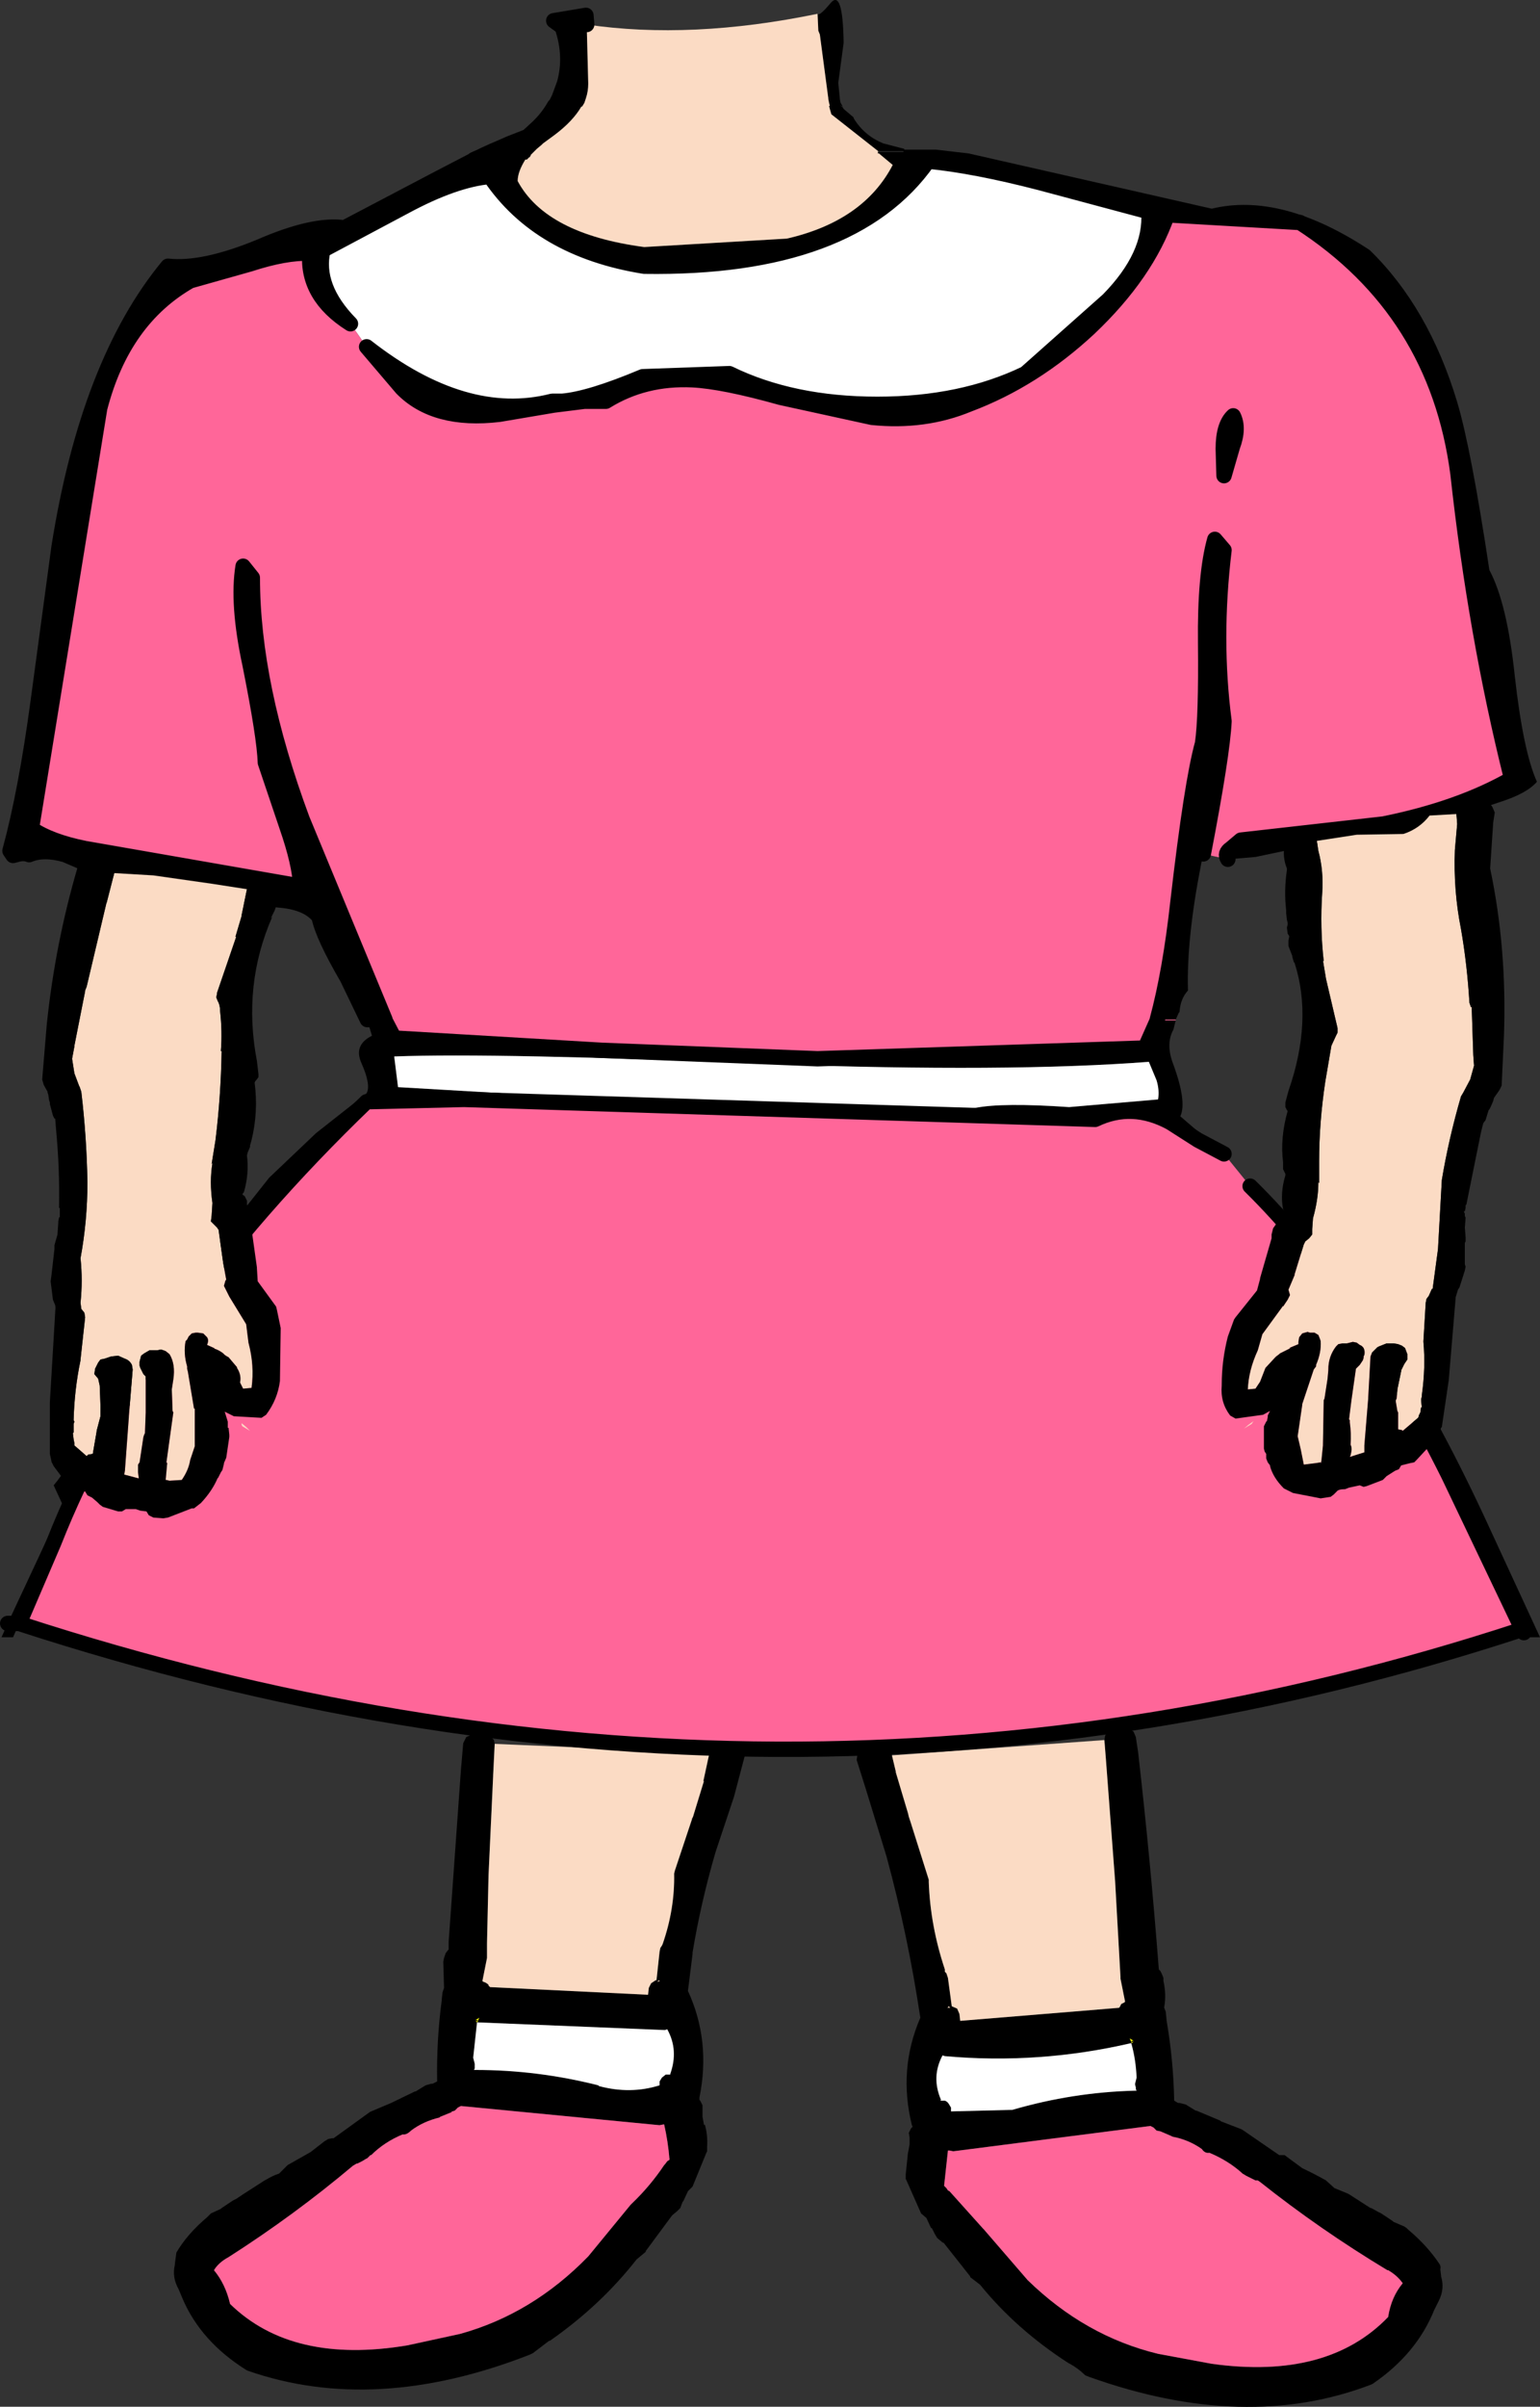 <?xml version="1.0" encoding="UTF-8" standalone="no"?>
<svg xmlns:xlink="http://www.w3.org/1999/xlink" height="156.85px" width="100.4px" xmlns="http://www.w3.org/2000/svg">
  <rect width="100%" height="100%" fill="#333333" stroke="none"/>
  <g transform="matrix(1.0, 0.0, 0.0, 1.0, 237.45, 39.4)">
    <path d="M-191.2 74.85 L-191.2 74.8 -191.0 74.45 -190.65 74.35 -190.05 74.35 -189.45 74.35 -189.15 74.45 -188.9 74.7 -188.9 75.05 -189.6 77.7 -190.8 81.3 Q-191.75 84.55 -192.3 87.85 L-192.3 87.95 -192.6 90.35 Q-191.1 93.6 -191.85 97.3 L-191.85 97.45 -191.8 97.5 -191.65 97.8 -191.65 98.1 -191.65 98.55 -191.55 99.1 -191.5 99.05 Q-191.3 99.75 -191.35 100.5 L-191.35 100.8 -191.4 100.9 -192.3 103.1 -192.6 103.4 -192.9 104.05 -192.95 104.1 -193.1 104.5 -193.3 104.7 -193.6 104.95 -193.65 105.0 -195.35 107.3 -195.35 107.35 -195.95 107.85 Q-198.3 110.85 -201.6 113.15 L-201.65 113.15 -202.7 113.95 -202.9 114.05 Q-213.0 118.0 -221.3 115.1 L-221.4 115.05 Q-224.35 113.2 -225.55 110.4 L-225.8 109.8 Q-226.25 109.0 -226.05 108.2 L-226.05 108.15 -226.0 107.75 -225.95 107.4 Q-225.25 106.2 -223.95 105.1 L-223.85 105.0 -223.7 104.85 -223.05 104.55 -223.0 104.5 -222.25 104.0 -222.05 103.9 -221.6 103.6 -220.2 102.7 -220.1 102.65 Q-219.7 102.4 -219.25 102.25 L-218.8 101.8 -218.7 101.7 -217.2 100.85 -216.3 100.15 -216.05 100.0 -215.8 99.95 -215.7 99.95 -213.35 98.25 -213.25 98.2 -211.95 97.65 -210.4 96.9 -210.35 96.9 -209.7 96.5 -209.35 96.4 -209.25 96.4 -208.95 96.25 Q-209.0 93.6 -208.65 90.95 L-208.65 90.9 -208.6 90.45 -208.5 90.15 -208.55 88.45 -208.5 88.2 -208.4 87.9 -208.25 87.7 -208.2 87.65 -208.2 87.2 -208.2 87.15 -207.4 75.95 -207.25 74.2 -207.05 73.8 -206.7 73.65 -205.7 73.7 -205.45 73.8 -205.25 74.0 -205.2 74.25 -205.2 74.3 -205.3 76.3 -205.3 76.35 -205.6 82.8 -205.7 87.25 -205.7 87.3 -205.7 88.1 -205.7 88.2 -206.0 89.7 -205.95 89.75 Q-205.75 89.8 -205.6 89.95 L-205.6 90.0 -205.5 90.1 -195.2 90.6 -195.15 90.15 -195.0 89.85 -194.7 89.65 -194.65 89.65 -194.45 87.8 -194.4 87.55 -194.3 87.4 -194.25 87.3 Q-193.45 85.0 -193.5 82.7 L-193.45 82.5 -192.4 79.35 -192.35 79.2 -192.3 79.0 -192.3 79.1 -191.55 76.65 -191.6 76.7 -191.2 74.85 M-193.95 92.85 L-194.1 92.9 -206.3 92.4 -206.35 92.4 -206.6 94.7 -206.5 95.1 -206.5 95.15 -206.5 95.3 -206.5 95.4 -206.55 95.5 -206.45 95.5 Q-202.4 95.5 -198.45 96.5 L-198.4 96.55 Q-196.35 97.1 -194.45 96.5 L-194.45 96.25 -194.3 96.0 -194.05 95.8 -193.75 95.8 -193.75 95.75 Q-193.2 94.2 -193.95 92.85 M-206.2 92.1 L-206.45 92.25 -206.4 92.25 -206.3 92.25 -206.35 92.3 -206.3 92.35 -206.3 92.3 -206.2 92.1 M-206.45 92.3 L-206.35 92.4 -206.3 92.35 -206.45 92.3 M-194.6 89.75 L-194.4 89.7 -194.5 89.7 -194.45 89.7 -194.5 89.65 -194.6 89.75 M-194.45 99.1 L-207.4 97.85 -207.5 97.9 -207.6 97.95 -207.8 98.15 -207.95 98.2 -208.0 98.2 -208.0 98.25 -208.75 98.55 -208.8 98.6 Q-209.85 98.85 -210.65 99.45 -210.95 99.75 -211.2 99.7 -212.4 100.2 -213.25 101.05 L-213.3 101.05 -213.5 101.25 -213.6 101.3 -213.85 101.45 -214.15 101.6 -214.2 101.6 -214.45 101.75 Q-218.25 104.95 -222.55 107.7 -223.2 108.05 -223.5 108.55 -222.75 109.45 -222.45 110.75 -218.4 114.7 -210.9 113.45 L-207.45 112.7 Q-202.75 111.4 -199.1 107.65 L-196.35 104.3 -196.25 104.2 Q-195.05 103.05 -194.15 101.7 L-194.1 101.65 -193.95 101.45 -193.8 101.35 Q-193.9 100.15 -194.15 99.05 L-194.2 99.05 -194.45 99.1" fill="#000000" fill-rule="evenodd" stroke="none"/>
    <path d="M-205.2 74.25 L-191.2 74.85 -191.6 76.7 -191.55 76.65 -192.3 79.1 -192.3 79.0 -192.35 79.2 -192.4 79.35 -193.45 82.5 -193.5 82.7 Q-193.45 85.0 -194.25 87.3 L-194.3 87.4 -194.4 87.55 -194.45 87.8 -194.65 89.65 -194.7 89.65 -195.0 89.85 -195.15 90.15 -195.2 90.6 -205.5 90.1 -205.6 90.0 -205.6 89.95 Q-205.75 89.8 -205.95 89.75 L-206.0 89.7 -205.7 88.2 -205.7 88.1 -205.7 87.3 -205.7 87.25 -205.6 82.8 -205.3 76.35 -205.3 76.3 -205.2 74.3 -205.2 74.25 M-194.6 89.75 L-194.5 89.65 -194.45 89.7 -194.5 89.7 -194.4 89.7 -194.6 89.75" fill="#fbdbc4" fill-rule="evenodd" stroke="none"/>
    <path d="M-206.45 92.3 L-206.3 92.35 -206.35 92.4 -206.45 92.3 M-206.2 92.1 L-206.3 92.3 -206.3 92.35 -206.35 92.3 -206.3 92.25 -206.4 92.25 -206.45 92.25 -206.2 92.1" fill="#ffff00" fill-rule="evenodd" stroke="none"/>
    <path d="M-194.45 99.1 L-194.2 99.05 -194.15 99.05 Q-193.9 100.15 -193.8 101.35 L-193.95 101.45 -194.1 101.65 -194.15 101.7 Q-195.05 103.05 -196.25 104.2 L-196.35 104.3 -199.1 107.65 Q-202.75 111.4 -207.45 112.7 L-210.9 113.45 Q-218.4 114.7 -222.45 110.75 -222.75 109.45 -223.5 108.55 -223.2 108.05 -222.55 107.7 -218.25 104.95 -214.45 101.75 L-214.2 101.6 -214.15 101.6 -213.85 101.45 -213.6 101.3 -213.5 101.25 -213.3 101.05 -213.25 101.05 Q-212.4 100.2 -211.2 99.7 -210.95 99.75 -210.65 99.45 -209.85 98.85 -208.8 98.6 L-208.75 98.55 -208.0 98.25 -208.0 98.2 -207.95 98.2 -207.8 98.15 -207.6 97.95 -207.5 97.9 -207.4 97.85 -194.45 99.1" fill="#ff6699" fill-rule="evenodd" stroke="none"/>
    <path d="M-193.95 92.85 Q-193.2 94.2 -193.75 95.75 L-193.75 95.8 -194.05 95.8 -194.3 96.0 -194.45 96.25 -194.45 96.5 Q-196.35 97.1 -198.4 96.55 L-198.45 96.5 Q-202.4 95.5 -206.45 95.5 L-206.55 95.5 -206.5 95.4 -206.5 95.3 -206.5 95.15 -206.5 95.1 -206.6 94.7 -206.35 92.4 -206.3 92.4 -194.1 92.9 -193.95 92.85" fill="#ffffff" fill-rule="evenodd" stroke="none"/>
    <path d="M-165.45 74.0 L-165.4 73.7 -165.2 73.5 -164.95 73.4 -163.95 73.3 Q-163.75 73.3 -163.55 73.45 L-163.4 73.8 -163.25 74.8 Q-162.45 81.8 -161.9 88.95 L-161.8 89.05 -161.7 89.25 -161.6 89.5 -161.6 89.7 Q-161.4 90.6 -161.55 91.4 L-161.55 91.45 -161.45 91.7 -161.4 92.2 -161.4 92.25 Q-160.95 94.85 -160.9 97.5 L-160.65 97.65 -160.55 97.65 -160.15 97.75 -159.5 98.15 -159.45 98.15 -157.9 98.8 -157.85 98.85 -156.55 99.35 -156.45 99.4 -154.05 101.05 -154.0 101.05 -153.7 101.05 -153.5 101.2 -152.55 101.9 Q-151.8 102.25 -151.0 102.7 L-150.95 102.75 -150.45 103.2 -149.6 103.55 -149.5 103.6 -148.1 104.5 -148.05 104.5 -147.6 104.75 -147.4 104.85 -146.65 105.35 -146.6 105.4 -145.9 105.7 -145.75 105.8 -145.65 105.9 Q-144.4 106.95 -143.6 108.15 -143.5 108.3 -143.55 108.5 L-143.5 108.9 -143.5 108.95 Q-143.25 109.75 -143.65 110.55 L-143.95 111.15 Q-145.1 114.0 -147.95 115.95 L-148.05 116.0 Q-156.25 119.15 -166.45 115.5 L-166.7 115.4 Q-167.15 114.95 -167.7 114.65 L-167.8 114.6 Q-171.2 112.4 -173.55 109.5 L-174.2 109.0 -174.2 108.95 -175.9 106.8 -175.95 106.75 -176.0 106.75 -176.05 106.7 -176.35 106.45 -176.5 106.2 -176.7 105.8 -176.75 105.8 -177.05 105.15 -177.4 104.85 -178.35 102.7 -178.4 102.6 -178.4 102.3 -178.25 100.85 -178.25 100.9 -178.15 100.35 -178.15 99.9 -178.2 99.6 -178.05 99.3 -177.95 99.2 -178.0 99.1 Q-178.9 95.45 -177.45 92.1 -178.25 86.75 -179.65 81.6 L-181.0 77.2 -181.6 75.3 -181.55 74.95 -181.4 74.7 -181.1 74.6 -179.85 74.5 -179.5 74.6 -179.3 74.95 -179.3 75.0 -179.05 76.05 -179.05 76.1 -178.2 78.95 -178.25 78.8 -178.2 79.0 -178.1 79.3 -176.9 83.1 -176.9 83.25 Q-176.8 86.1 -175.85 88.95 L-175.85 89.05 -175.85 89.1 -175.75 89.2 -175.65 89.5 -175.4 91.35 -175.05 91.5 -174.9 91.85 -174.85 92.3 -164.5 91.45 -164.45 91.4 -164.35 91.2 -164.15 91.1 -164.1 91.05 -164.4 89.55 -164.4 89.45 -164.75 83.2 -165.35 75.25 -165.45 74.0 M-175.6 91.35 L-175.65 91.4 -175.6 91.4 -175.7 91.45 -175.5 91.45 -175.6 91.35 M-176.0 94.55 Q-176.75 95.95 -176.1 97.45 L-176.15 97.5 -176.1 97.5 -175.85 97.5 Q-175.7 97.55 -175.6 97.7 L-175.45 97.95 -175.45 98.2 -171.45 98.1 Q-167.5 96.95 -163.45 96.85 L-163.35 96.85 -163.4 96.75 -163.4 96.65 -163.45 96.45 -163.45 96.4 -163.35 96.0 Q-163.4 94.8 -163.7 93.75 -169.7 95.15 -175.85 94.6 L-176.0 94.55 M-163.7 93.6 L-163.6 93.6 -163.55 93.6 Q-163.7 93.5 -163.8 93.45 L-163.7 93.65 -163.7 93.7 -163.65 93.6 -163.7 93.6 M-163.65 93.75 L-163.55 93.65 -163.7 93.7 -163.65 93.75 M-147.0 108.55 Q-151.4 105.9 -155.3 102.8 L-155.45 102.7 -155.6 102.7 -155.9 102.55 -156.1 102.45 -156.2 102.4 -156.45 102.25 -156.5 102.2 Q-157.4 101.4 -158.6 100.9 -158.9 100.95 -159.1 100.65 -159.95 100.05 -161.0 99.85 L-161.1 99.8 -161.8 99.5 -162.05 99.45 -162.25 99.25 -162.45 99.15 -175.3 100.8 -175.55 100.75 -175.65 100.75 -175.9 103.05 -175.75 103.2 -175.65 103.35 -175.55 103.4 -173.35 105.85 -173.3 105.9 -170.45 109.2 Q-166.7 112.85 -161.95 114.0 L-158.45 114.65 Q-150.9 115.7 -146.95 111.6 -146.75 110.3 -146.0 109.4 -146.35 108.9 -146.95 108.55 L-147.0 108.55" fill="#000000" fill-rule="evenodd" stroke="none"/>
    <path d="M-179.3 75.0 L-165.45 74.0 -165.35 75.25 -164.75 83.2 -164.4 89.45 -164.4 89.55 -164.1 91.05 -164.15 91.1 -164.35 91.2 -164.45 91.4 -164.5 91.45 -174.85 92.3 -174.9 91.85 -175.05 91.5 -175.4 91.35 -175.65 89.5 -175.75 89.2 -175.85 89.1 -175.85 89.05 -175.85 88.95 Q-176.8 86.1 -176.9 83.25 L-176.9 83.1 -178.1 79.3 -178.2 79.0 -178.25 78.8 -178.2 78.95 -179.05 76.1 -179.05 76.05 -179.3 75.0 M-175.6 91.35 L-175.5 91.45 -175.7 91.45 -175.6 91.4 -175.65 91.4 -175.6 91.35" fill="#fbdbc4" fill-rule="evenodd" stroke="none"/>
    <path d="M-163.65 93.75 L-163.7 93.7 -163.55 93.65 -163.65 93.75 M-163.7 93.6 L-163.65 93.6 -163.7 93.7 -163.7 93.65 -163.8 93.45 Q-163.7 93.5 -163.55 93.6 L-163.6 93.6 -163.7 93.6" fill="#ffff00" fill-rule="evenodd" stroke="none"/>
    <path d="M-147.0 108.55 L-146.95 108.55 Q-146.35 108.9 -146.0 109.4 -146.75 110.3 -146.95 111.6 -150.9 115.7 -158.45 114.65 L-161.95 114.0 Q-166.7 112.85 -170.45 109.2 L-173.3 105.9 -173.35 105.85 -175.55 103.4 -175.65 103.35 -175.75 103.2 -175.9 103.05 -175.65 100.75 -175.55 100.75 -175.3 100.8 -162.45 99.15 -162.25 99.25 -162.05 99.45 -161.8 99.5 -161.1 99.8 -161.0 99.85 Q-159.95 100.05 -159.1 100.65 -158.9 100.95 -158.6 100.9 -157.4 101.4 -156.5 102.2 L-156.45 102.25 -156.2 102.4 -156.1 102.45 -155.9 102.55 -155.6 102.7 -155.45 102.7 -155.3 102.8 Q-151.4 105.9 -147.0 108.55" fill="#ff6699" fill-rule="evenodd" stroke="none"/>
    <path d="M-176.0 94.55 L-175.85 94.6 Q-169.7 95.15 -163.7 93.75 -163.4 94.8 -163.35 96.0 L-163.45 96.4 -163.45 96.45 -163.4 96.65 -163.4 96.75 -163.35 96.85 -163.45 96.85 Q-167.5 96.95 -171.45 98.1 L-175.45 98.2 -175.45 97.95 -175.6 97.7 Q-175.7 97.55 -175.85 97.5 L-176.1 97.5 -176.15 97.5 -176.1 97.45 Q-176.75 95.95 -176.0 94.55" fill="#ffffff" fill-rule="evenodd" stroke="none"/>
    <path d="M-212.35 27.05 L-213.5 27.05 -214.8 24.35 Q-216.4 21.6 -216.65 20.35 -217.4 19.4 -219.25 19.25 L-222.1 18.95 Q-222.45 18.6 -223.2 18.7 L-223.35 18.8 Q-224.3 18.1 -225.9 17.8 L-229.4 17.3 -229.4 17.35 Q-229.45 17.25 -229.55 17.25 L-230.7 17.15 Q-231.1 16.7 -231.8 16.9 L-233.2 16.3 Q-234.6 15.9 -235.55 16.3 -235.9 16.15 -236.4 16.3 L-236.6 16.35 -236.8 16.05 Q-235.75 12.2 -234.95 6.25 L-233.6 -3.75 Q-231.7 -15.75 -226.5 -22.05 -224.2 -21.8 -220.55 -23.3 -217.0 -24.85 -215.0 -24.55 L-209.1 -27.65 -206.6 -28.95 -205.7 -29.0 -206.55 -29.0 -206.1 -29.2 -205.9 -29.3 -205.35 -29.55 -205.0 -29.7 -204.2 -30.05 -203.05 -30.5 -202.45 -31.05 Q-201.75 -31.7 -201.3 -32.5 L-201.25 -32.5 -201.15 -32.7 -201.0 -33.0 -200.65 -33.95 Q-200.15 -35.75 -200.8 -37.65 L-201.35 -38.05 -199.25 -38.4 -199.2 -37.8 -199.1 -33.95 Q-199.1 -33.45 -199.25 -33.0 L-199.35 -32.7 -199.5 -32.45 -199.5 -32.5 -199.55 -32.45 Q-200.1 -31.5 -201.3 -30.6 L-202.05 -30.05 -202.15 -29.95 -202.45 -29.7 -202.6 -29.55 -202.85 -29.3 -202.85 -29.25 -202.9 -29.2 -202.95 -29.15 -203.1 -29.0 -203.2 -29.0 Q-203.7 -28.2 -203.7 -27.6 -201.85 -24.15 -195.45 -23.3 L-186.15 -23.85 Q-181.15 -25.0 -179.25 -28.65 L-180.15 -29.4 -180.2 -29.45 -180.25 -29.5 -180.2 -29.5 -178.55 -29.5 -178.55 -29.55 -180.2 -29.55 -183.25 -31.95 -183.35 -32.3 -183.4 -32.5 -183.35 -32.5 -183.4 -32.7 -183.45 -32.95 -183.45 -33.0 -184.0 -37.15 -184.1 -37.4 -184.15 -38.5 Q-184.05 -38.3 -183.3 -39.2 -182.5 -40.15 -182.45 -36.6 L-182.8 -34.0 -182.7 -33.0 -182.7 -32.95 -182.65 -32.7 -182.5 -32.45 -182.7 -32.55 -182.5 -32.4 -182.45 -32.3 -181.8 -31.75 -181.8 -31.7 Q-181.1 -30.55 -179.85 -30.05 L-178.5 -29.7 -178.5 -29.65 -176.45 -29.65 -174.3 -29.4 -158.45 -25.8 Q-153.9 -26.9 -148.15 -23.1 -144.3 -19.35 -142.45 -13.2 -141.55 -10.2 -140.35 -2.25 -139.2 -0.1 -138.7 4.6 -138.15 9.55 -137.25 11.55 -137.9 12.3 -139.6 12.85 L-142.45 13.8 Q-143.25 14.1 -143.7 14.45 L-144.1 14.5 -145.4 14.8 -146.15 15.0 -146.75 15.35 -148.6 15.4 -150.35 15.75 -151.3 15.7 -151.45 15.8 -152.0 15.8 -152.6 15.9 -153.6 16.2 -153.7 16.05 -155.6 16.45 -157.4 16.6 Q-157.65 16.2 -157.2 15.9 L-156.55 15.35 -147.25 14.3 Q-142.3 13.3 -138.9 11.35 -141.25 1.95 -142.4 -8.55 -143.8 -19.15 -152.7 -24.9 L-161.35 -25.4 Q-162.7 -21.55 -166.45 -18.0 -170.05 -14.65 -174.3 -13.05 -177.2 -11.85 -180.6 -12.2 L-186.55 -13.5 Q-190.3 -14.55 -192.3 -14.65 -195.45 -14.8 -197.95 -13.25 L-199.35 -13.25 -201.35 -13.0 -204.9 -12.4 Q-209.1 -11.9 -211.25 -14.1 L-213.55 -16.8 Q-207.15 -11.8 -201.45 -13.25 L-200.8 -13.25 Q-199.0 -13.4 -195.55 -14.85 L-189.9 -15.05 Q-185.8 -13.05 -180.25 -13.05 -174.75 -13.05 -170.6 -15.05 L-165.2 -19.85 Q-162.35 -22.75 -162.55 -25.6 L-169.65 -27.5 Q-173.9 -28.6 -176.95 -28.9 -181.9 -21.85 -195.45 -22.05 -202.3 -23.15 -205.5 -27.9 -207.8 -27.7 -211.05 -25.95 L-216.4 -23.1 Q-216.95 -20.7 -214.6 -18.3 -217.45 -20.1 -217.25 -22.9 -218.85 -22.95 -221.15 -22.2 L-225.05 -21.1 Q-229.45 -18.6 -230.95 -12.8 L-235.4 14.6 Q-234.15 15.45 -231.9 15.9 L-217.85 18.35 Q-217.9 16.9 -218.75 14.45 L-220.15 10.3 Q-220.2 8.65 -221.15 3.9 -222.0 -0.05 -221.6 -2.5 L-221.0 -1.75 Q-221.0 5.25 -217.75 14.0 L-212.35 27.05 M-162.0 27.05 Q-161.15 23.9 -160.65 19.35 -159.75 11.55 -159.05 9.05 -158.8 7.35 -158.85 2.5 -158.9 -1.95 -158.25 -4.25 L-157.65 -3.55 Q-158.35 2.25 -157.65 7.6 -157.75 9.75 -159.0 16.25 L-159.15 16.95 Q-160.1 21.8 -160.0 25.15 -160.5 25.7 -160.55 26.55 L-160.6 26.6 -160.8 27.05 -162.0 27.05 M-157.05 -12.3 Q-156.65 -11.5 -157.1 -10.3 L-157.65 -8.4 -157.7 -10.15 Q-157.7 -11.7 -157.05 -12.3 M-160.8 27.1 L-160.95 27.7 Q-161.45 28.6 -161.0 29.85 -160.05 32.4 -160.5 33.35 L-157.65 35.8 -159.35 34.9 -161.15 33.75 Q-163.65 32.4 -166.05 33.55 L-207.2 32.25 -213.55 32.4 Q-228.15 46.45 -233.95 61.15 L-236.2 66.4 -236.6 67.3 -237.35 67.3 -236.95 66.4 -233.35 58.7 -233.95 57.4 Q-233.05 56.35 -231.1 52.9 -229.55 50.05 -227.6 48.6 -227.1 46.25 -224.3 42.9 L-219.9 37.35 -216.85 34.45 -213.55 31.85 Q-213.25 31.3 -213.9 29.85 -214.4 28.7 -213.2 28.1 L-213.5 27.1 -212.35 27.1 -211.75 28.25 -198.2 29.05 -184.15 29.6 -162.8 28.9 -162.0 27.1 -160.8 27.1 M-155.95 37.9 Q-150.8 42.25 -146.85 48.2 -143.9 52.55 -140.7 59.4 L-137.05 67.3 -137.95 67.3 -138.1 67.0 -138.2 66.8 -138.25 66.7 -143.0 56.75 Q-148.95 44.8 -155.95 37.9 M-192.6 32.55 Q-181.75 33.1 -173.85 32.8 -172.1 32.45 -167.75 32.75 L-161.95 32.25 Q-161.85 31.65 -162.05 31.0 L-162.55 29.8 Q-171.7 30.5 -187.2 29.95 -205.1 29.2 -211.75 29.45 L-211.5 31.45 -192.6 32.55 M-236.95 66.4 L-236.2 66.4 -236.95 66.4" fill="#000000" fill-rule="evenodd" stroke="none"/>
    <path d="M-214.6 -18.3 Q-216.95 -20.7 -216.4 -23.1 L-211.05 -25.95 Q-207.8 -27.7 -205.5 -27.9 -202.3 -23.15 -195.45 -22.05 -181.9 -21.85 -176.95 -28.9 -173.9 -28.6 -169.65 -27.5 L-162.55 -25.6 Q-162.35 -22.75 -165.2 -19.85 L-170.6 -15.05 Q-174.75 -13.05 -180.25 -13.05 -185.8 -13.05 -189.9 -15.05 L-195.55 -14.85 Q-199.0 -13.4 -200.8 -13.25 L-201.45 -13.25 Q-207.15 -11.8 -213.55 -16.8 L-214.6 -18.3 M-192.6 32.55 L-211.5 31.45 -211.75 29.45 Q-205.1 29.2 -187.2 29.95 -171.7 30.5 -162.55 29.8 L-162.05 31.0 Q-161.85 31.65 -161.95 32.25 L-167.75 32.75 Q-172.1 32.45 -173.85 32.8 -181.75 33.1 -192.6 32.55" fill="#ffffff" fill-rule="evenodd" stroke="none"/>
    <path d="M-184.15 -38.5 L-184.1 -37.4 -184.0 -37.15 -183.45 -33.0 -183.45 -32.95 -183.4 -32.7 -183.35 -32.5 -183.4 -32.5 -183.35 -32.3 -183.25 -31.95 -180.2 -29.55 -180.2 -29.5 -180.25 -29.5 -180.2 -29.45 -180.25 -29.4 -180.15 -29.4 -179.25 -28.65 Q-181.15 -25.0 -186.15 -23.85 L-195.45 -23.3 Q-201.85 -24.15 -203.7 -27.6 -203.7 -28.2 -203.2 -29.0 L-203.1 -29.0 -202.95 -29.15 -202.9 -29.15 -202.9 -29.2 -202.85 -29.25 -202.85 -29.3 -202.6 -29.55 -202.45 -29.7 -202.15 -29.95 -202.05 -30.05 -201.3 -30.6 Q-200.1 -31.5 -199.55 -32.45 L-199.5 -32.45 -199.35 -32.7 -199.25 -33.0 Q-199.1 -33.45 -199.1 -33.95 L-199.2 -37.8 Q-192.4 -36.8 -184.15 -38.5" fill="#fbdbc4" fill-rule="evenodd" stroke="none"/>
    <path d="M-212.35 27.05 L-217.75 14.0 Q-221.0 5.25 -221.0 -1.75 L-221.6 -2.5 Q-222.0 -0.05 -221.15 3.9 -220.2 8.65 -220.15 10.3 L-218.75 14.45 Q-217.9 16.9 -217.85 18.35 L-231.9 15.9 Q-234.15 15.45 -235.4 14.6 L-230.95 -12.8 Q-229.45 -18.6 -225.05 -21.1 L-221.15 -22.2 Q-218.85 -22.95 -217.25 -22.9 -217.45 -20.1 -214.6 -18.3 L-213.55 -16.8 -211.25 -14.1 Q-209.1 -11.9 -204.9 -12.4 L-201.35 -13.0 -199.35 -13.25 -197.95 -13.25 Q-195.45 -14.8 -192.3 -14.65 -190.3 -14.55 -186.55 -13.5 L-180.6 -12.2 Q-177.2 -11.85 -174.3 -13.05 -170.05 -14.65 -166.45 -18.0 -162.7 -21.55 -161.35 -25.4 L-152.7 -24.9 Q-143.8 -19.15 -142.4 -8.55 -141.25 1.95 -138.9 11.35 -142.3 13.3 -147.25 14.3 L-156.55 15.35 -157.2 15.9 Q-157.65 16.2 -157.4 16.6 L-159.0 16.25 Q-157.75 9.75 -157.65 7.6 -158.35 2.25 -157.65 -3.55 L-158.25 -4.25 Q-158.9 -1.95 -158.85 2.5 -158.8 7.35 -159.05 9.05 -159.75 11.55 -160.65 19.35 -161.15 23.9 -162.0 27.05 L-160.8 27.05 -160.8 27.1 -162.0 27.1 -162.8 28.9 -184.15 29.6 -198.2 29.05 -211.75 28.25 -212.35 27.1 -212.35 27.05 M-157.05 -12.3 Q-157.7 -11.7 -157.7 -10.15 L-157.65 -8.4 -157.1 -10.3 Q-156.65 -11.5 -157.05 -12.3 M-157.65 35.8 L-155.95 37.9 Q-148.95 44.8 -143.0 56.75 L-138.25 66.7 -138.2 66.8 -138.25 66.8 Q-186.45 82.6 -236.2 66.4 L-233.95 61.15 Q-228.15 46.45 -213.55 32.4 L-207.2 32.25 -166.05 33.55 Q-163.65 32.4 -161.15 33.75 L-159.35 34.9 -157.65 35.8" fill="#ff6699" fill-rule="evenodd" stroke="none"/>
    <path d="M-199.2 -37.8 L-199.25 -38.4 -201.35 -38.05 -200.8 -37.65 Q-200.15 -35.75 -200.65 -33.95 L-201.0 -33.0 -201.15 -32.7 -201.25 -32.5 -201.3 -32.5 Q-201.75 -31.7 -202.45 -31.05 L-203.05 -30.5 -204.2 -30.05 -205.0 -29.7 -205.35 -29.55 -205.9 -29.3 -206.1 -29.2 -206.55 -29.0 -205.7 -29.0 -206.6 -28.95 -209.1 -27.65 -215.0 -24.55 Q-217.0 -24.85 -220.55 -23.3 -224.2 -21.8 -226.5 -22.05 -231.7 -15.75 -233.6 -3.75 L-234.95 6.25 Q-235.75 12.2 -236.8 16.05 L-236.6 16.35 -236.4 16.3 Q-235.9 16.15 -235.55 16.3 -234.6 15.9 -233.2 16.3 L-231.8 16.9 Q-231.1 16.7 -230.7 17.15 L-229.55 17.25 Q-229.45 17.25 -229.4 17.35 L-229.4 17.3 -225.9 17.8 Q-224.3 18.1 -223.35 18.8 L-223.2 18.7 Q-222.45 18.6 -222.1 18.95 L-219.25 19.25 Q-217.4 19.4 -216.65 20.35 -216.4 21.6 -214.8 24.35 L-213.5 27.05 -212.35 27.05 -217.75 14.0 Q-221.0 5.25 -221.0 -1.75 L-221.6 -2.5 Q-222.0 -0.05 -221.15 3.9 -220.2 8.65 -220.15 10.3 L-218.75 14.45 Q-217.9 16.9 -217.85 18.35 L-231.9 15.9 Q-234.15 15.45 -235.4 14.6 L-230.95 -12.8 Q-229.45 -18.6 -225.05 -21.1 L-221.15 -22.2 Q-218.85 -22.95 -217.25 -22.9 -217.45 -20.1 -214.6 -18.3 -216.95 -20.7 -216.4 -23.1 L-211.05 -25.95 Q-207.8 -27.7 -205.5 -27.9 -202.3 -23.15 -195.45 -22.05 -181.9 -21.85 -176.95 -28.9 -173.9 -28.6 -169.65 -27.5 L-162.55 -25.6 Q-162.35 -22.75 -165.2 -19.85 L-170.6 -15.05 Q-174.75 -13.05 -180.25 -13.05 -185.8 -13.05 -189.9 -15.05 L-195.55 -14.85 Q-199.0 -13.4 -200.8 -13.25 L-201.45 -13.25 Q-207.15 -11.8 -213.55 -16.8 L-211.25 -14.1 Q-209.1 -11.9 -204.9 -12.4 L-201.35 -13.0 -199.35 -13.25 -197.95 -13.25 Q-195.45 -14.8 -192.3 -14.65 -190.3 -14.55 -186.55 -13.5 L-180.6 -12.2 Q-177.2 -11.85 -174.3 -13.05 -170.05 -14.65 -166.45 -18.0 -162.7 -21.55 -161.35 -25.4 L-152.7 -24.9 Q-143.8 -19.15 -142.4 -8.55 -141.25 1.95 -138.9 11.35 -142.3 13.3 -147.25 14.3 L-156.55 15.35 -157.2 15.9 Q-157.65 16.2 -157.4 16.6 M-162.0 27.05 Q-161.15 23.9 -160.65 19.35 -159.75 11.55 -159.05 9.05 -158.8 7.35 -158.85 2.5 -158.9 -1.95 -158.25 -4.25 L-157.65 -3.55 Q-158.35 2.25 -157.65 7.6 -157.75 9.75 -159.0 16.25 M-157.05 -12.3 Q-156.65 -11.5 -157.1 -10.3 L-157.65 -8.4 -157.7 -10.15 Q-157.7 -11.7 -157.05 -12.3 M-138.1 67.0 L-138.2 66.8 -138.25 66.8 Q-186.45 82.6 -236.2 66.4 L-233.95 61.15 Q-228.15 46.45 -213.55 32.4 L-207.2 32.25 -166.05 33.55 Q-163.65 32.4 -161.15 33.75 L-159.35 34.9 -157.65 35.8 M-155.95 37.9 Q-148.95 44.8 -143.0 56.75 L-138.25 66.7 -138.2 66.8 M-162.0 27.1 L-162.8 28.9 -184.15 29.6 -198.2 29.05 -211.75 28.25 -212.35 27.1 M-236.2 66.4 L-236.95 66.4" fill="none" stroke="#000000" stroke-linecap="round" stroke-linejoin="round" stroke-width="1.0"/>
    <path d="M-221.35 18.55 L-221.7 20.25 -221.7 20.3 -222.1 21.65 -222.05 21.65 -223.3 25.3 -223.3 25.35 -223.35 25.6 -223.25 25.85 Q-223.1 26.1 -223.1 26.5 -222.95 27.85 -223.05 29.1 L-223.0 29.1 Q-223.05 32.05 -223.4 34.9 L-223.65 36.45 -223.6 36.4 Q-223.8 37.6 -223.6 39.0 L-223.65 39.8 -223.7 40.2 -223.45 40.45 -223.3 40.6 -223.2 40.75 -222.9 42.9 -222.7 44.0 -222.75 44.05 -222.85 44.4 -222.7 44.7 -222.5 45.1 -221.4 46.9 -221.25 48.1 Q-220.85 49.6 -221.05 51.05 L-221.6 51.1 -221.8 50.7 Q-221.7 50.2 -222.0 49.75 L-222.0 49.7 -222.55 49.05 -222.65 49.0 -222.8 48.9 -222.9 48.8 Q-223.15 48.6 -223.45 48.5 L-223.5 48.45 -223.95 48.25 -223.9 48.1 Q-223.85 47.9 -223.95 47.75 L-224.2 47.5 -224.55 47.45 -224.7 47.45 -224.95 47.5 -225.15 47.7 -225.25 47.9 -225.35 48.0 Q-225.5 48.8 -225.25 49.65 L-225.25 49.8 -225.2 50.0 -224.8 52.4 -224.75 52.4 -224.75 54.85 -225.05 55.75 Q-225.15 56.4 -225.6 57.05 L-226.4 57.1 -226.6 57.05 -226.65 57.05 -226.55 55.95 -226.6 55.9 -226.15 52.65 -226.2 52.55 -226.25 51.15 -226.15 50.5 Q-226.0 49.5 -226.4 48.85 L-226.65 48.65 -226.95 48.55 -227.2 48.6 -227.25 48.6 -227.7 48.6 -228.05 48.8 -228.25 48.95 -228.35 49.35 -228.35 49.45 -228.35 49.6 -228.3 49.75 -228.15 50.05 -228.1 50.15 -227.95 50.3 -227.95 50.35 -227.95 52.65 -228.0 54.0 -228.05 54.1 -228.1 54.25 -228.35 55.9 -228.45 56.05 -228.45 56.3 -228.45 56.55 -228.4 56.95 -229.35 56.7 -229.3 56.4 -229.3 56.35 -229.05 52.95 -229.05 52.9 -228.8 49.85 -228.85 49.55 Q-229.0 49.25 -229.3 49.15 L-229.75 48.95 -230.2 49.0 -230.35 49.05 -230.65 49.15 -230.9 49.2 -231.05 49.4 -231.25 49.8 -231.3 50.15 -231.05 50.45 -230.95 50.9 -230.9 52.2 -230.9 52.9 -231.15 53.85 -231.15 53.9 -231.4 55.35 -231.7 55.4 -231.8 55.5 -232.6 54.8 -232.6 54.7 -232.6 54.65 -232.65 54.4 -232.7 54.0 -232.65 53.95 -232.65 53.5 -232.65 53.4 -232.6 53.25 -232.65 53.15 Q-232.6 51.15 -232.2 49.25 L-232.2 49.2 -231.9 46.45 -231.95 46.15 -232.15 45.9 -232.2 45.5 Q-232.05 44.05 -232.2 42.6 -231.75 40.15 -231.75 37.65 -231.8 34.7 -232.15 31.75 L-232.25 31.45 -232.3 31.35 -232.6 30.55 -232.75 29.6 -232.6 28.8 -232.6 28.75 -231.9 25.2 -231.9 25.15 -231.8 24.9 -230.5 19.4 -230.5 19.45 -230.0 17.5 -227.45 17.65 -223.6 18.2 -221.35 18.55 M-221.4 53.6 L-221.15 53.85 -221.65 53.55 -221.7 53.45 -221.7 53.35 -221.4 53.6" fill="#fbdbc4" fill-rule="evenodd" stroke="none"/>
    <path d="M-230.0 17.5 L-230.5 19.45 -230.5 19.4 -231.8 24.9 -231.9 25.15 -231.9 25.2 -232.6 28.75 -232.6 28.8 -232.75 29.6 -232.6 30.55 -232.3 31.35 -232.25 31.45 -232.15 31.75 Q-231.8 34.7 -231.75 37.65 -231.75 40.15 -232.2 42.6 -232.05 44.05 -232.2 45.5 L-232.15 45.9 -231.95 46.15 -231.9 46.45 -232.2 49.2 -232.2 49.25 Q-232.6 51.15 -232.65 53.15 L-232.6 53.25 -232.65 53.4 -232.65 53.5 -232.65 53.95 -232.7 54.0 -232.65 54.4 -232.6 54.65 -232.6 54.7 -232.6 54.8 -231.8 55.5 -231.7 55.4 -231.4 55.35 -231.15 53.9 -231.15 53.85 -230.9 52.9 -230.9 52.2 -230.95 50.9 -231.05 50.45 -231.3 50.15 -231.25 49.8 -231.05 49.4 -230.9 49.2 -230.65 49.15 -230.35 49.05 -230.2 49.0 -229.75 48.95 -229.3 49.15 Q-229.0 49.25 -228.85 49.55 L-228.8 49.85 -229.05 52.9 -229.05 52.95 -229.3 56.35 -229.3 56.4 -229.35 56.7 -228.4 56.95 -228.45 56.55 -228.45 56.3 -228.45 56.05 -228.35 55.9 -228.1 54.25 -228.05 54.1 -228.0 54.0 -227.95 52.65 -227.95 50.35 -227.95 50.3 -228.1 50.15 -228.15 50.05 -228.3 49.75 -228.35 49.6 -228.35 49.45 -228.35 49.35 -228.25 48.95 -228.05 48.8 -227.7 48.6 -227.25 48.6 -227.2 48.6 -226.95 48.55 -226.65 48.65 -226.4 48.85 Q-226.0 49.5 -226.15 50.5 L-226.25 51.15 -226.2 52.55 -226.15 52.65 -226.6 55.9 -226.55 55.95 -226.65 57.05 -226.6 57.05 -226.4 57.1 -225.6 57.05 Q-225.15 56.4 -225.05 55.75 L-224.75 54.85 -224.75 52.4 -224.8 52.4 -225.2 50.0 -225.25 49.8 -225.25 49.65 Q-225.5 48.8 -225.35 48.0 L-225.25 47.9 -225.15 47.7 -224.95 47.5 -224.7 47.45 -224.55 47.45 -224.2 47.5 -223.95 47.75 Q-223.85 47.9 -223.9 48.1 L-223.95 48.25 -223.5 48.45 -223.45 48.5 Q-223.15 48.6 -222.9 48.8 L-222.8 48.9 -222.65 49.0 -222.55 49.05 -222.0 49.7 -222.0 49.75 Q-221.7 50.2 -221.8 50.7 L-221.6 51.1 -221.05 51.05 Q-220.85 49.6 -221.25 48.1 L-221.4 46.9 -222.5 45.1 -222.7 44.7 -222.85 44.4 -222.75 44.05 -222.7 44.0 -222.9 42.9 -223.2 40.75 -223.3 40.6 -223.45 40.45 -223.7 40.2 -223.65 39.8 -223.6 39.0 Q-223.8 37.6 -223.6 36.4 L-223.65 36.45 -223.4 34.9 Q-223.05 32.05 -223.0 29.1 L-223.05 29.1 Q-222.95 27.85 -223.1 26.5 -223.1 26.1 -223.25 25.85 L-223.35 25.6 -223.3 25.35 -223.3 25.3 -222.05 21.65 -222.1 21.65 -221.7 20.3 -221.7 20.25 -221.35 18.55 -219.25 18.2 -219.0 18.15 -219.15 18.4 -219.2 18.4 -219.2 18.45 -219.2 18.55 -219.2 18.85 -219.25 19.1 -219.55 19.95 -219.8 20.45 -219.7 20.35 Q-221.65 24.8 -220.7 29.75 L-220.6 30.6 -220.6 30.8 -220.75 31.0 -220.8 31.05 -220.85 31.15 Q-220.6 33.05 -221.05 34.9 L-221.15 35.25 -221.15 35.35 -221.3 35.7 -221.35 35.9 Q-221.2 37.1 -221.55 38.3 L-221.6 38.35 -221.65 38.45 -221.5 38.55 -221.35 38.85 -221.35 39.1 -221.1 39.7 -221.05 39.9 -221.0 40.1 -221.1 40.35 -220.7 43.2 -220.7 43.25 -220.65 44.1 -219.45 45.75 -219.4 45.95 -219.15 47.15 -219.2 50.6 Q-219.35 51.8 -220.1 52.8 L-220.4 53.0 -222.15 52.9 -222.2 52.9 -222.8 52.6 -222.6 53.25 -222.6 53.35 -222.6 53.65 -222.55 53.65 -222.5 54.1 -222.5 54.25 -222.7 55.6 -222.85 55.95 -222.85 56.0 -222.95 56.4 -223.05 56.55 -223.25 56.95 -223.25 56.9 Q-223.6 57.75 -224.35 58.55 L-224.8 58.9 -224.95 58.9 -226.5 59.5 -226.8 59.55 -227.45 59.5 -227.75 59.35 -227.9 59.1 -228.3 59.05 -228.6 58.95 -229.25 58.95 -229.5 59.1 -229.75 59.1 -230.75 58.8 -230.95 58.65 -231.1 58.5 -231.45 58.2 -231.75 58.05 -231.9 57.8 -232.35 57.8 -232.65 57.75 -232.9 57.55 -233.95 56.15 -234.1 55.85 -234.1 55.8 -234.2 55.35 -234.2 52.0 -233.85 46.1 -233.85 46.05 Q-233.8 45.7 -233.9 45.55 L-234.0 45.3 -234.15 44.1 -234.1 43.75 -233.9 42.0 -233.9 41.95 -233.9 41.75 -233.7 41.05 -233.7 41.0 -233.65 40.3 -233.65 40.2 -233.6 39.95 -233.55 39.9 -233.55 39.85 -233.55 39.8 -233.55 39.5 -233.55 39.35 -233.6 39.3 Q-233.55 36.75 -233.8 34.15 L-233.85 33.5 -233.9 33.5 -234.0 33.3 -234.2 32.55 -234.2 32.45 -234.25 32.3 -234.3 31.95 -234.35 31.8 -234.35 31.75 -234.6 31.3 -234.7 30.95 -234.4 27.35 Q-233.85 22.1 -232.4 17.15 L-232.25 17.2 -230.0 17.5" fill="#000000" fill-rule="evenodd" stroke="none"/>
    <path d="M-151.6 15.4 L-149.0 15.0 -145.95 14.95 Q-144.9 14.6 -144.25 13.75 L-142.5 13.65 -142.45 14.3 -142.6 16.0 Q-142.7 18.65 -142.2 21.15 -141.8 23.45 -141.65 25.95 L-141.55 26.25 -141.5 26.2 -141.5 26.3 -141.4 29.35 -141.35 30.05 -141.6 30.95 -142.05 31.8 -142.2 32.05 Q-143.0 34.8 -143.45 37.5 L-143.7 42.0 -144.05 44.6 -144.1 44.6 -144.3 45.05 -144.45 45.25 -144.5 45.5 -144.65 48.0 -144.65 48.05 Q-144.5 49.7 -144.75 51.5 L-144.75 51.6 -144.8 51.8 -144.8 51.85 -144.75 52.35 -144.8 52.3 -144.85 52.65 -144.95 52.85 -144.95 52.9 -145.0 53.0 -146.0 53.85 -146.05 53.8 -146.3 53.75 -146.3 52.65 -146.35 52.55 -146.45 51.95 -146.45 51.85 -146.4 51.75 -146.35 51.2 -146.35 51.15 -146.1 49.95 -146.1 49.9 -145.9 49.5 -145.7 49.2 -145.7 48.85 -145.85 48.45 -146.05 48.3 -146.3 48.2 -146.6 48.15 -146.65 48.15 -147.05 48.15 -147.55 48.35 -147.65 48.4 -148.0 48.75 -148.1 49.0 -148.25 51.7 -148.25 51.75 -148.5 54.8 -148.5 54.85 -148.5 55.2 -148.5 55.25 -149.45 55.55 -149.4 55.45 -149.35 55.2 Q-149.3 54.95 -149.4 54.75 -149.35 54.0 -149.45 53.3 L-149.45 53.15 -149.5 53.1 -149.35 51.9 -149.05 49.8 -148.95 49.7 -148.9 49.65 -148.8 49.55 -148.6 49.25 -148.55 49.1 -148.55 49.0 -148.5 48.9 Q-148.45 48.65 -148.55 48.45 -148.65 48.3 -148.8 48.25 L-149.0 48.1 -149.25 48.05 -149.65 48.15 -149.7 48.15 -149.95 48.15 -150.2 48.2 -150.35 48.35 Q-150.85 49.0 -150.85 49.85 L-150.85 49.9 -150.9 50.45 -151.1 51.75 -151.15 51.85 -151.2 54.75 -151.2 54.8 -151.3 55.8 -151.35 56.0 -151.35 55.9 -151.65 55.95 -152.45 56.05 -152.65 55.05 -152.85 54.2 -152.55 52.15 -152.55 52.1 -151.8 49.85 -151.65 49.65 -151.65 49.55 Q-151.3 48.75 -151.35 48.0 L-151.4 47.85 -151.5 47.6 -151.75 47.45 -152.05 47.45 -152.2 47.4 -152.55 47.5 -152.75 47.75 -152.8 48.05 -152.8 48.2 -153.4 48.45 -153.3 48.45 -154.0 48.8 -154.05 48.85 -154.25 49.0 -154.35 49.1 -154.95 49.75 -155.3 50.65 -155.6 51.1 -156.1 51.15 Q-156.05 49.9 -155.45 48.6 L-155.15 47.55 -153.8 45.7 -153.8 45.75 -153.5 45.3 -153.35 45.0 -153.45 44.65 -153.05 43.7 -153.05 43.65 -152.45 41.7 -152.35 41.5 -152.1 41.3 -151.9 41.05 -151.9 40.7 -151.85 40.0 Q-151.5 38.75 -151.5 37.65 L-151.45 37.7 -151.45 36.3 Q-151.45 33.75 -151.05 31.1 L-150.65 28.75 -150.35 28.1 -150.25 27.9 -150.25 27.65 -150.25 27.6 -151.0 24.4 -151.2 23.2 -151.15 23.25 Q-151.4 21.05 -151.25 18.8 -151.15 17.35 -151.5 16.05 L-151.6 15.4 M-155.7 53.2 L-155.75 53.25 -155.85 53.4 -156.35 53.7 -156.05 53.45 -155.7 53.2" fill="#fbdbc4" fill-rule="evenodd" stroke="none"/>
    <path d="M-142.5 13.65 L-142.4 13.65 -141.6 13.4 -140.7 12.4 -140.15 13.2 -140.0 13.55 -140.1 14.2 -140.3 17.2 Q-139.2 22.4 -139.4 28.1 L-139.55 31.35 -139.7 31.65 -140.05 32.15 -140.1 32.35 -140.25 32.7 -140.35 32.9 -140.4 32.95 -140.6 33.6 -140.75 33.8 -140.9 34.4 -141.85 39.1 -141.9 39.15 -141.9 39.3 -141.95 39.55 -142.0 39.5 -142.0 39.6 -141.95 39.7 -141.95 39.85 -141.9 39.95 -141.95 40.6 -141.9 41.25 -141.9 41.5 -141.95 41.6 -141.95 43.0 -141.9 43.15 -141.95 43.4 -142.3 44.5 -142.4 44.65 -142.55 45.15 -142.55 45.2 -143.0 50.55 -143.45 53.6 -143.5 53.65 -143.65 54.1 -143.8 54.35 -145.1 55.75 -145.25 55.9 -145.5 55.95 -146.1 56.1 -146.25 56.35 -146.5 56.45 -147.05 56.8 -147.3 57.05 -148.35 57.45 -148.55 57.5 -148.8 57.4 -149.5 57.55 -149.75 57.65 Q-150.2 57.65 -150.3 57.8 L-150.5 58.0 -150.7 58.15 -151.35 58.25 -151.6 58.2 -153.15 57.9 -153.25 57.85 -153.75 57.6 Q-154.45 56.9 -154.65 56.15 L-154.65 56.1 -154.8 55.9 -154.9 55.65 -154.9 55.35 -155.0 55.2 -155.05 55.0 -155.05 53.75 -155.05 53.55 -154.9 53.25 -154.85 53.2 -154.8 52.95 -154.8 52.85 -154.65 52.55 -155.1 52.8 -156.9 53.05 -157.25 52.85 Q-157.9 52.0 -157.8 50.9 L-157.8 50.85 Q-157.8 49.25 -157.4 47.7 L-157.0 46.6 -156.9 46.45 -155.5 44.7 -155.3 43.95 -155.3 43.9 -154.55 41.3 -154.55 41.05 -154.45 40.65 -154.1 40.15 -154.05 39.9 -153.9 39.65 -153.75 39.55 -153.75 39.5 -153.8 39.4 Q-154.0 38.35 -153.65 37.2 L-153.65 37.15 -153.65 37.1 -153.8 36.8 -153.8 36.6 -153.8 36.4 -153.8 36.35 Q-154.0 34.75 -153.5 33.0 L-153.55 32.95 -153.65 32.75 -153.65 32.45 -153.45 31.7 Q-151.85 27.1 -153.05 23.35 L-153.1 23.3 -153.2 22.95 -153.2 22.9 -153.45 22.25 -153.45 21.9 -153.4 21.65 -153.4 21.6 -153.5 21.45 -153.55 21.05 -153.5 20.85 -153.5 20.75 -153.55 20.55 -153.6 20.1 -153.6 19.95 -153.6 19.9 Q-153.75 18.65 -153.55 17.3 L-153.55 17.2 Q-153.95 16.2 -153.55 15.15 L-151.6 15.4 -151.5 16.05 Q-151.15 17.35 -151.25 18.8 -151.4 21.05 -151.15 23.25 L-151.2 23.2 -151.0 24.4 -150.25 27.6 -150.25 27.65 -150.25 27.9 -150.35 28.1 -150.65 28.75 -151.05 31.1 Q-151.45 33.75 -151.45 36.3 L-151.45 37.7 -151.5 37.65 Q-151.5 38.75 -151.85 40.0 L-151.9 40.7 -151.9 41.05 -152.1 41.3 -152.35 41.5 -152.45 41.7 -153.05 43.65 -153.05 43.7 -153.45 44.65 -153.35 45.0 -153.5 45.3 -153.8 45.75 -153.8 45.7 -155.15 47.55 -155.45 48.6 Q-156.05 49.9 -156.1 51.15 L-155.6 51.1 -155.3 50.65 -154.95 49.75 -154.35 49.1 -154.25 49.0 -154.05 48.85 -154.0 48.8 -153.3 48.45 -153.4 48.45 -152.8 48.2 -152.8 48.05 -152.75 47.75 -152.55 47.5 -152.2 47.4 -152.05 47.45 -151.75 47.45 -151.5 47.6 -151.4 47.85 -151.35 48.0 Q-151.3 48.75 -151.65 49.55 L-151.65 49.65 -151.8 49.85 -152.55 52.1 -152.55 52.15 -152.85 54.2 -152.65 55.05 -152.45 56.05 -151.65 55.95 -151.35 55.9 -151.35 56.0 -151.3 55.8 -151.2 54.8 -151.2 54.75 -151.15 51.85 -151.1 51.75 -150.9 50.45 -150.85 49.9 -150.85 49.85 Q-150.85 49.0 -150.35 48.35 L-150.2 48.2 -149.95 48.15 -149.7 48.15 -149.65 48.15 -149.25 48.05 -149.0 48.1 -148.8 48.25 Q-148.65 48.3 -148.55 48.45 -148.45 48.65 -148.5 48.9 L-148.55 49.0 -148.55 49.1 -148.6 49.25 -148.8 49.55 -148.9 49.65 -148.95 49.7 -149.05 49.8 -149.35 51.9 -149.5 53.1 -149.45 53.15 -149.45 53.3 Q-149.35 54.0 -149.4 54.75 -149.3 54.95 -149.35 55.2 L-149.4 55.45 -149.45 55.55 -148.5 55.25 -148.5 55.2 -148.5 54.85 -148.5 54.8 -148.25 51.75 -148.25 51.7 -148.1 49.0 -148.0 48.75 -147.65 48.4 -147.55 48.35 -147.05 48.15 -146.65 48.15 -146.6 48.15 -146.3 48.2 -146.05 48.3 -145.85 48.45 -145.7 48.85 -145.7 49.2 -145.9 49.5 -146.1 49.9 -146.1 49.95 -146.35 51.15 -146.35 51.2 -146.4 51.75 -146.45 51.85 -146.45 51.95 -146.35 52.55 -146.3 52.65 -146.3 53.75 -146.05 53.8 -146.0 53.85 -145.0 53.0 -144.95 52.9 -144.95 52.85 -144.85 52.65 -144.8 52.3 -144.75 52.35 -144.8 51.85 -144.8 51.8 -144.75 51.6 -144.75 51.5 Q-144.5 49.7 -144.65 48.05 L-144.65 48.0 -144.5 45.5 -144.45 45.25 -144.3 45.05 -144.1 44.6 -144.05 44.6 -143.7 42.0 -143.45 37.5 Q-143.0 34.8 -142.2 32.05 L-142.05 31.8 -141.6 30.95 -141.35 30.05 -141.4 29.35 -141.5 26.3 -141.5 26.2 -141.55 26.25 -141.65 25.95 Q-141.8 23.45 -142.2 21.15 -142.7 18.65 -142.6 16.0 L-142.45 14.3 -142.5 13.65" fill="#000000" fill-rule="evenodd" stroke="none"/>
  </g>
</svg>
